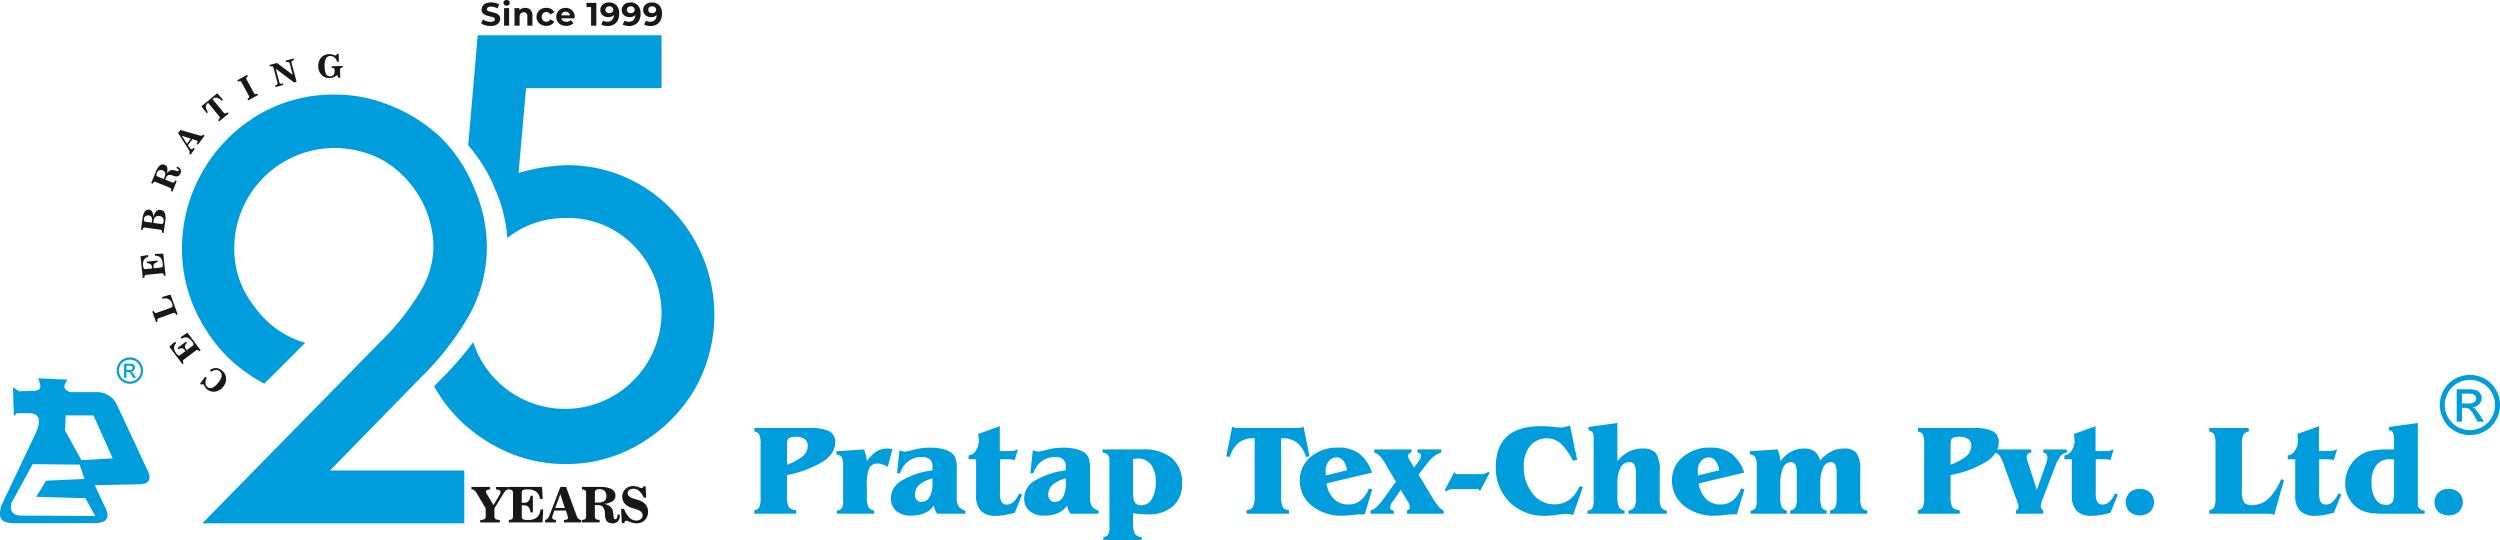 <svg xmlns="http://www.w3.org/2000/svg" width="547.257" height="118.25" viewBox="0 0 547.257 118.25"><g id="Group_4771" data-name="Group 4771" transform="translate(9334.19 638.625)"><g id="Group_4768" data-name="Group 4768" transform="translate(-11144.207 -1455.249)"><g id="Group_33" data-name="Group 33" transform="translate(1975.142 639.97)"><g id="Group_25" data-name="Group 25" transform="translate(0 258.719)"><g id="Group_24" data-name="Group 24"><path id="Path_296" data-name="Path 296" d="M2068.014,904.57a3.191,3.191,0,0,1,2.26.8,2.992,2.992,0,0,1,0,4.195,3.575,3.575,0,0,1-4.508.006,3.031,3.031,0,0,1,0-4.2,3.148,3.148,0,0,1,2.248-.8m-5.232,5.425h-8.829a20.145,20.145,0,0,1-3.09-.17,7.588,7.588,0,0,1-1.874-.553,6.132,6.132,0,0,1-2.626-2.4,6.715,6.715,0,0,1-.979-3.561,7.215,7.215,0,0,1,.566-2.817,7.354,7.354,0,0,1,1.609-2.39,6.774,6.774,0,0,1,2.673-1.682,14.969,14.969,0,0,1,4.395-.491h1.451v-1.746a4.891,4.891,0,0,0-.238-1.949,1.048,1.048,0,0,0-.87-.492l-.017-.725,6.334-.884v17.813a1.319,1.319,0,0,0,.41.939,1.363,1.363,0,0,0,1,.418h.082Zm-6.7-4.751v-7.117c-.092-.007-.207-.02-.353-.028-.27-.017-.447-.03-.542-.03a3.586,3.586,0,0,0-3,1.319,6.156,6.156,0,0,0-1.029,3.85,6.347,6.347,0,0,0,.854,3.508,2.563,2.563,0,0,0,2.236,1.315,1.693,1.693,0,0,0,1.438-.521A4.333,4.333,0,0,0,2056.078,905.244Zm-21.632-7.175h-1.64v-.837a1.994,1.994,0,0,0,1.549-1.02,4,4,0,0,0,.679-2.309,4.248,4.248,0,0,0-.034-.5c-.02-.2-.065-.487-.115-.854l4.751-1.716v5.439h2.305a3.979,3.979,0,0,0,.931-.094,3.351,3.351,0,0,0,.738-.3l-.731,2.421a1.863,1.863,0,0,0-.562-.172,5.549,5.549,0,0,0-.868-.051h-1.772v7.394a3.913,3.913,0,0,0,.352,1.968,1.3,1.3,0,0,0,1.186.552,2.115,2.115,0,0,0,1.447-.62,5.282,5.282,0,0,0,1.213-1.814l.671.2-1.636,4.03c-.862.227-1.623.391-2.274.5a10.941,10.941,0,0,1-1.807.166,4.486,4.486,0,0,1-3.325-1.08,4.767,4.767,0,0,1-1.058-3.429Zm-18.816,11.926v-.78a1.458,1.458,0,0,0,1.071-.637,5.458,5.458,0,0,0,.291-2.263V894.909a5.453,5.453,0,0,0-.291-2.258,1.451,1.451,0,0,0-1.071-.644v-.777h8.643v.777a1.7,1.7,0,0,0-1.177.712,4.91,4.91,0,0,0-.321,2.19v10.019a4.5,4.5,0,0,0,.491,2.643,2.332,2.332,0,0,0,1.763.546,5.177,5.177,0,0,0,3.555-1.423,11.845,11.845,0,0,0,2.751-4.264l.644.213-2.144,7.666a1.351,1.351,0,0,0-.495-.241,3.183,3.183,0,0,0-.795-.074Zm-15.2-5.425a3.188,3.188,0,0,1,2.258.8,2.992,2.992,0,0,1,0,4.195,3.573,3.573,0,0,1-4.507.006,3.028,3.028,0,0,1,0-4.2A3.151,3.151,0,0,1,2000.434,904.57Zm-14.885-6.5h-1.635v-.837a2,2,0,0,0,1.546-1.02,4.014,4.014,0,0,0,.68-2.309,3.963,3.963,0,0,0-.034-.5c-.021-.2-.059-.487-.116-.854l4.751-1.716v5.439h2.311a3.92,3.92,0,0,0,.925-.094,3.28,3.28,0,0,0,.739-.3l-.726,2.421a1.912,1.912,0,0,0-.563-.172,5.607,5.607,0,0,0-.869-.051h-1.772v7.394a3.846,3.846,0,0,0,.353,1.968,1.294,1.294,0,0,0,1.183.552,2.13,2.13,0,0,0,1.451-.62,5.253,5.253,0,0,0,1.2-1.814l.674.2-1.635,4.03c-.861.227-1.62.391-2.271.5a10.978,10.978,0,0,1-1.8.166,4.476,4.476,0,0,1-3.325-1.08,4.743,4.743,0,0,1-1.064-3.429Zm-12.211,11.926v-.7a1.384,1.384,0,0,0,.413-.4,1.065,1.065,0,0,0,.121-.532,8.9,8.9,0,0,0-.565-1.8l-.136-.358-2.545-7.009a6.794,6.794,0,0,0-.921-1.945,1.672,1.672,0,0,0-1.067-.624v-.7h8.025v.7a.957.957,0,0,0-.73.278,1.052,1.052,0,0,0-.26.767,2.876,2.876,0,0,0,.234.96c.038.128.077.238.1.316l1.884,5.844,1.912-5.461.013-.028a5.862,5.862,0,0,0,.383-1.58,1.192,1.192,0,0,0-.229-.776.93.93,0,0,0-.662-.321l-.013-.7h5.154v.7a2.037,2.037,0,0,0-1.382.8,7.8,7.8,0,0,0-1.177,2.236l-2.594,6.757c-.051.133-.115.312-.21.556a4.407,4.407,0,0,0-.353,1.277,1.22,1.22,0,0,0,.134.584,1.6,1.6,0,0,0,.43.461v.7ZM1959,899.276a12.01,12.01,0,0,0,3.517-1.929,2.823,2.823,0,0,0,1.016-2.148,1.82,1.82,0,0,0-.635-1.531,3.125,3.125,0,0,0-1.946-.505,2.758,2.758,0,0,0-1.551.3c-.269.206-.4.675-.4,1.419Zm-7.143,10.719v-.78a1.458,1.458,0,0,0,1.068-.637,5.472,5.472,0,0,0,.291-2.263V894.909a5.453,5.453,0,0,0-.291-2.258,1.451,1.451,0,0,0-1.068-.644v-.777h11.991a9.7,9.7,0,0,1,4.445.722,2.591,2.591,0,0,1,1.257,2.424q0,2.387-2.636,4.179a23.517,23.517,0,0,1-7.914,2.979v4.409a5.149,5.149,0,0,0,.413,2.661,2.352,2.352,0,0,0,1.594.61v.78Zm-19.256,0v-.7a1.563,1.563,0,0,0,1.135-.68,4.16,4.16,0,0,0,.326-1.972v-5.373a4.791,4.791,0,0,0-.292-1.986,1.006,1.006,0,0,0-.977-.574,1.851,1.851,0,0,0-1.7,1.233,8.075,8.075,0,0,0-.606,3.5v2.582a6.889,6.889,0,0,0,.289,2.532,1.489,1.489,0,0,0,1.1.739v.7h-8v-.7a1.586,1.586,0,0,0,1.143-.68,4.182,4.182,0,0,0,.323-1.972v-5.373a4.576,4.576,0,0,0-.3-1.972,1.046,1.046,0,0,0-1-.589,1.865,1.865,0,0,0-1.7,1.233,8.05,8.05,0,0,0-.607,3.5v2.582a6.537,6.537,0,0,0,.308,2.507,1.508,1.508,0,0,0,1.109.765v.7h-7.914l.013-.7a1.479,1.479,0,0,0,1.02-.492,3.487,3.487,0,0,0,.295-1.817v-7.577a3.486,3.486,0,0,0-.325-1.81,1.5,1.5,0,0,0-1.153-.582l-.016-.7,6.048-.4a5.549,5.549,0,0,1,.4,1.128,11.228,11.228,0,0,1,.243,1.43,7.5,7.5,0,0,1,2.356-2.071,6.015,6.015,0,0,1,2.851-.68,3.652,3.652,0,0,1,2.254.626,3.55,3.55,0,0,1,1.2,1.987,8.561,8.561,0,0,1,2.51-1.985,6.139,6.139,0,0,1,2.782-.628,3.215,3.215,0,0,1,2.734,1.036,6.554,6.554,0,0,1,.784,3.776v5.827a5.053,5.053,0,0,0,.325,2.248,1.607,1.607,0,0,0,1.2.68v.7Zm-28.732-6.637a5.913,5.913,0,0,0,1.613,3.393,4.351,4.351,0,0,0,3.172,1.226,4.12,4.12,0,0,0,2.637-.871,6.3,6.3,0,0,0,1.845-2.617l.75.133-1.665,5.54c-.2-.007-.391-.016-.574-.02s-.359-.01-.522-.01c-.285,0-.831.051-1.657.147a17.241,17.241,0,0,1-2.051.149,10.246,10.246,0,0,1-6.771-2.186,6.891,6.891,0,0,1-2.63-5.528,6.491,6.491,0,0,1,2.366-5.135,8.944,8.944,0,0,1,6.069-2.053,7.5,7.5,0,0,1,4.555,1.294,8.922,8.922,0,0,1,2.826,4.179Zm4.481-2.868a4.554,4.554,0,0,0-.818-2.1,1.8,1.8,0,0,0-1.465-.722,2.128,2.128,0,0,0-1.7.833,3.144,3.144,0,0,0-.7,2.1c0,.1.01.323.031.687.009.136.021.247.026.329Zm-28.831,9.506v-.7a1.294,1.294,0,0,0,1.065-.518,3.684,3.684,0,0,0,.294-1.792V893.907a3.772,3.772,0,0,0-.24-1.715,1.224,1.224,0,0,0-.888-.454v-.725l6.318-.884v8.354a8.185,8.185,0,0,1,2.541-2.084,6.711,6.711,0,0,1,3.017-.667,3.519,3.519,0,0,1,2.88,1.023,6.321,6.321,0,0,1,.83,3.789v5.827a4.984,4.984,0,0,0,.323,2.233,1.631,1.631,0,0,0,1.226.7v.7H1888.5v-.7a1.729,1.729,0,0,0,1.267-.7,3.781,3.781,0,0,0,.359-1.956v-5.373a4.311,4.311,0,0,0-.323-1.986,1.177,1.177,0,0,0-1.11-.574,2.122,2.122,0,0,0-1.943,1.22,7.273,7.273,0,0,0-.682,3.512v2.582a5.879,5.879,0,0,0,.336,2.481,1.766,1.766,0,0,0,1.247.79v.7Zm-2.244-11.788-.96.162a12.774,12.774,0,0,0-2.705-3.795,4.731,4.731,0,0,0-6.643.589,6.732,6.732,0,0,0-1.392,4.442,9.175,9.175,0,0,0,1.918,5.952,5.914,5.914,0,0,0,4.8,2.386,5.407,5.407,0,0,0,3.258-1,7,7,0,0,0,2.236-2.988l.73.192-2.144,6.128a6.607,6.607,0,0,0-.8-.187,5.6,5.6,0,0,0-.768-.06,16.222,16.222,0,0,0-2.033.216,17.531,17.531,0,0,1-2.42.211,10.693,10.693,0,0,1-7.889-3,10.529,10.529,0,0,1-3.008-7.791c0-2.919.836-5.127,2.487-6.612s4.115-2.224,7.364-2.224c.735,0,1.592.048,2.579.146s1.6.145,1.843.145a3.756,3.756,0,0,0,.858-.112,9.191,9.191,0,0,0,1.111-.34ZM1856,905.025l-.4-.43h-5.538a2.25,2.25,0,0,0-.78.136,2.465,2.465,0,0,0-.716.384l-.3-.269,2.087-3.944.385.428h5.553a2.351,2.351,0,0,0,.794-.139,2.864,2.864,0,0,0,.708-.383l.3.274Zm-20.738-5.981a8.42,8.42,0,0,0-1.233-1.705,2.632,2.632,0,0,0-1.187-.714v-.7H1841l-.011.7a.888.888,0,0,0-.55.253.852.852,0,0,0-.18.574,3.927,3.927,0,0,0,.606,1.274l.018.028.682,1.14.7-.965a7.737,7.737,0,0,0,.637-.966,1.38,1.38,0,0,0,.174-.613.634.634,0,0,0-.17-.5,1.087,1.087,0,0,0-.59-.227v-.7h5.182v.7a4.721,4.721,0,0,0-1.575.8,8.1,8.1,0,0,0-1.464,1.538l-1.921,2.474,2.924,4.849a17.013,17.013,0,0,0,1.515,2.2,3.356,3.356,0,0,0,1.06.816v.7h-8.025v-.7a1.669,1.669,0,0,0,.508-.367.68.68,0,0,0,.136-.43,3.266,3.266,0,0,0-.606-1.387c-.1-.159-.163-.274-.206-.346l-1.211-2.007-1.5,2.229c-.077.106-.179.255-.315.448a2.244,2.244,0,0,0-.5,1.064.762.762,0,0,0,.184.562,1.1,1.1,0,0,0,.631.235v.7h-5.1v-.7a2.808,2.808,0,0,0,1.37-.816,16.564,16.564,0,0,0,1.844-2.253l2.331-3.267Zm-12.866,4.313a5.9,5.9,0,0,0,1.62,3.393,4.324,4.324,0,0,0,3.166,1.226,4.152,4.152,0,0,0,2.643-.871,6.311,6.311,0,0,0,1.838-2.617l.752.133-1.664,5.54c-.2-.007-.393-.016-.577-.02s-.353-.01-.521-.01c-.287,0-.833.051-1.656.147a17.284,17.284,0,0,1-2.054.149,10.236,10.236,0,0,1-6.765-2.186,6.882,6.882,0,0,1-2.633-5.528,6.5,6.5,0,0,1,2.364-5.135,8.965,8.965,0,0,1,6.07-2.053,7.509,7.509,0,0,1,4.555,1.294,8.943,8.943,0,0,1,2.826,4.179Zm4.484-2.868a4.507,4.507,0,0,0-.821-2.1,1.8,1.8,0,0,0-1.464-.722,2.121,2.121,0,0,0-1.694.833,3.137,3.137,0,0,0-.7,2.1c0,.1.013.323.028.687.01.136.023.247.031.329Zm-21.992,9.506v-.78a1.652,1.652,0,0,0,1.39-.7,5.561,5.561,0,0,0,.385-2.575V893.48h-.359a4.893,4.893,0,0,0-3.175,1.017,6.094,6.094,0,0,0-1.891,3.064l-.786-.136,1.294-6.514a1.624,1.624,0,0,0,.537.248,3.086,3.086,0,0,0,.725.071h13.075a3.048,3.048,0,0,0,.729-.071,1.665,1.665,0,0,0,.54-.248l1.331,6.514-.8.136a6.077,6.077,0,0,0-1.892-3.064,4.886,4.886,0,0,0-3.163-1.017h-.372v12.463a5.772,5.772,0,0,0,.372,2.6,1.588,1.588,0,0,0,1.375.675v.78Zm-31.349,5.8v-.7a1.456,1.456,0,0,0,1.029-.5,3.409,3.409,0,0,0,.3-1.81v-14.8a1.27,1.27,0,0,0-.414-.941,1.334,1.334,0,0,0-.994-.421h-.089v-.7h8.806a9.543,9.543,0,0,1,6.381,1.908,6.875,6.875,0,0,1,2.217,5.5,6.434,6.434,0,0,1-1.973,5.023,7.992,7.992,0,0,1-5.558,1.775c-.487,0-.994-.016-1.528-.054s-1.085-.108-1.651-.189l-.013,1.965a5.176,5.176,0,0,0,.4,2.563,1.874,1.874,0,0,0,1.477.68v.7Zm6.523-10.547a4.513,4.513,0,0,0,.4,2.315,1.55,1.55,0,0,0,1.385.579,2.64,2.64,0,0,0,2.292-1.373,6.743,6.743,0,0,0,.877-3.667,6.148,6.148,0,0,0-1.029-3.85,3.549,3.549,0,0,0-3-1.328c-.094,0-.295.017-.606.041-.136.014-.247.023-.328.027Zm-22.5-4.105.536-5.047a1.826,1.826,0,0,0,.2.07,4.17,4.17,0,0,0,1,.248,19.877,19.877,0,0,0,1.978-.441,14.3,14.3,0,0,1,3.423-.443,13.238,13.238,0,0,1,2.437.213,6.153,6.153,0,0,1,1.81.589,2.87,2.87,0,0,1,1.3,1.251,6.028,6.028,0,0,1,.385,2.543v6.11a3.977,3.977,0,0,0,.406,2.138,2.7,2.7,0,0,0,1.448.931v.7h-6.1a2.875,2.875,0,0,1-.465-.739,5.529,5.529,0,0,1-.307-1.061,4.772,4.772,0,0,1-2.02,1.661,7.381,7.381,0,0,1-2.954.541,4.821,4.821,0,0,1-3.24-1.011,3.428,3.428,0,0,1-1.183-2.741,4.491,4.491,0,0,1,2.212-3.836,18,18,0,0,1,6.884-2.319v-.854a1.985,1.985,0,0,0-.574-1.566,2.593,2.593,0,0,0-1.763-.5,4.78,4.78,0,0,0-2.963.946,5.032,5.032,0,0,0-1.785,2.627Zm7.762,1.122a6.914,6.914,0,0,0-2.9,1.411,2.883,2.883,0,0,0-.935,2.187,1.635,1.635,0,0,0,.393,1.122,1.308,1.308,0,0,0,1,.431,2,2,0,0,0,1.81-1.058,5.89,5.89,0,0,0,.638-3.022Zm-19.64-4.192h-1.639v-.837a2.011,2.011,0,0,0,1.551-1.02,4.017,4.017,0,0,0,.683-2.309,4.992,4.992,0,0,0-.034-.5c-.025-.2-.068-.487-.115-.854l4.747-1.716v5.439h2.309a4.006,4.006,0,0,0,.931-.094,3.355,3.355,0,0,0,.735-.3l-.726,2.421a1.939,1.939,0,0,0-.563-.172,5.566,5.566,0,0,0-.867-.051h-1.776v7.394a3.9,3.9,0,0,0,.354,1.968,1.288,1.288,0,0,0,1.183.552,2.129,2.129,0,0,0,1.45-.62,5.312,5.312,0,0,0,1.2-1.814l.67.2-1.626,4.03c-.867.227-1.625.391-2.28.5a10.938,10.938,0,0,1-1.8.166,4.488,4.488,0,0,1-3.327-1.08,4.768,4.768,0,0,1-1.06-3.429Zm-17.312,3.07.538-5.047a1.635,1.635,0,0,0,.21.07,4.092,4.092,0,0,0,1,.248,20.2,20.2,0,0,0,1.975-.441,14.287,14.287,0,0,1,3.425-.443,13.334,13.334,0,0,1,2.441.213,6.118,6.118,0,0,1,1.8.589,2.905,2.905,0,0,1,1.311,1.251,6.067,6.067,0,0,1,.379,2.543v6.11a3.967,3.967,0,0,0,.41,2.138,2.707,2.707,0,0,0,1.444.931v.7h-6.1a3.017,3.017,0,0,1-.469-.739,5.739,5.739,0,0,1-.3-1.061,4.774,4.774,0,0,1-2.02,1.661,7.389,7.389,0,0,1-2.953.541,4.827,4.827,0,0,1-3.24-1.011,3.424,3.424,0,0,1-1.183-2.741,4.486,4.486,0,0,1,2.216-3.836,17.964,17.964,0,0,1,6.881-2.319v-.854a2,2,0,0,0-.573-1.566,2.592,2.592,0,0,0-1.763-.5,4.752,4.752,0,0,0-2.961.946,5,5,0,0,0-1.79,2.627Zm7.765,1.122a6.859,6.859,0,0,0-2.9,1.411,2.862,2.862,0,0,0-.934,2.187,1.625,1.625,0,0,0,.387,1.122,1.309,1.309,0,0,0,1,.431,1.988,1.988,0,0,0,1.8-1.058,5.873,5.873,0,0,0,.641-3.022Zm-19.556-2.847a3.588,3.588,0,0,0-.321-1.81,1.523,1.523,0,0,0-1.16-.582l-.015-.7,6.044-.4a5.534,5.534,0,0,1,.4,1.128,11.085,11.085,0,0,1,.244,1.43,7.742,7.742,0,0,1,2.074-2.08,4.293,4.293,0,0,1,2.292-.671,11.294,11.294,0,0,1,1.153.1l.09.013-1.02,3.877a8.21,8.21,0,0,0-1.213-.531,3.066,3.066,0,0,0-.973-.17,1.963,1.963,0,0,0-1.87.952,9.686,9.686,0,0,0-.533,4.007v2.048a5.7,5.7,0,0,0,.342,2.49,1.768,1.768,0,0,0,1.237.782v.7h-8.135v-.7a1.459,1.459,0,0,0,1.058-.492,3.5,3.5,0,0,0,.3-1.817Zm-12.288-.138a12.01,12.01,0,0,0,3.517-1.929,2.823,2.823,0,0,0,1.02-2.148,1.812,1.812,0,0,0-.637-1.531,3.145,3.145,0,0,0-1.946-.505,2.762,2.762,0,0,0-1.553.3c-.27.206-.4.675-.4,1.419Zm-7.143,10.719v-.78a1.446,1.446,0,0,0,1.067-.637,5.4,5.4,0,0,0,.291-2.263V894.909a5.381,5.381,0,0,0-.291-2.258,1.439,1.439,0,0,0-1.067-.644v-.777h12a9.686,9.686,0,0,1,4.44.722,2.584,2.584,0,0,1,1.262,2.424q0,2.387-2.637,4.179a23.572,23.572,0,0,1-7.918,2.979v4.409a5.089,5.089,0,0,0,.417,2.661,2.333,2.333,0,0,0,1.593.61v.78Z" transform="translate(-1697.142 -879.606)" fill="#009ddd"></path><path id="Path_297" data-name="Path 297" d="M1962.08,888.961h1.387a2.27,2.27,0,0,0,1.354-.3.968.968,0,0,0,.367-.79.933.933,0,0,0-.18-.563,1.086,1.086,0,0,0-.477-.372,3.688,3.688,0,0,0-1.153-.119h-1.3Zm-1.148,3.982v-7.086h2.437a6.066,6.066,0,0,1,1.806.192,1.743,1.743,0,0,1,.892.687,1.833,1.833,0,0,1,.338,1.041,1.9,1.9,0,0,1-.556,1.355,2.2,2.2,0,0,1-1.477.644,2,2,0,0,1,.606.376,8.818,8.818,0,0,1,1.051,1.409l.863,1.383h-1.4l-.627-1.114a5.668,5.668,0,0,0-1.2-1.648,1.451,1.451,0,0,0-.918-.248h-.669v3.01Zm2.894-9.14a5.6,5.6,0,0,0-2.707.714,5.09,5.09,0,0,0-2.054,2.031,5.481,5.481,0,0,0-.013,5.49,5.235,5.235,0,0,0,2.037,2.033,5.508,5.508,0,0,0,5.473,0,5.165,5.165,0,0,0,2.027-2.033,5.517,5.517,0,0,0-.013-5.49,5.057,5.057,0,0,0-2.054-2.031A5.606,5.606,0,0,0,1963.826,883.8Zm0-1.092a6.772,6.772,0,0,1,3.24.848A6.1,6.1,0,0,1,1969.53,886a6.643,6.643,0,0,1,.013,6.579,6.13,6.13,0,0,1-2.44,2.44,6.6,6.6,0,0,1-6.561,0,6.134,6.134,0,0,1-2.436-2.44,6.57,6.57,0,0,1-.875-3.274,6.673,6.673,0,0,1,.884-3.305,6.1,6.1,0,0,1,2.466-2.443A6.786,6.786,0,0,1,1963.826,882.711Z" transform="translate(-1588.276 -882.711)" fill="#009ddd"></path></g></g></g></g><g id="Group_4769" data-name="Group 4769" transform="translate(-9303.432 -638.625)"><g id="Group_29" data-name="Group 29" transform="translate(0 7.725)"><g id="Group_26" data-name="Group 26" transform="translate(64.268)"><path id="Path_298" data-name="Path 298" d="M1885.651,754.72a31.563,31.563,0,0,0-22.99-9.537,41.549,41.549,0,0,0-10.36,1.707l1.646-18.573H1883.6V716.751h-40.238l-2.085,24.091a34.191,34.191,0,0,1,5.944,9.7,31.844,31.844,0,0,1,2.613,10.585,20.45,20.45,0,0,1,12.823-4.379,20.077,20.077,0,0,1,14.939,6.124,21.038,21.038,0,0,1,6,15.039,21.128,21.128,0,0,1-41.219,6.015,70.714,70.714,0,0,1-7.247,8.3l-1.323,1.354a32.633,32.633,0,0,0,7.6,9.189,34.8,34.8,0,0,0,9.939,5.823,31.425,31.425,0,0,0,11.284,2.008,31.1,31.1,0,0,0,16.245-4.418,33.652,33.652,0,0,0,11.927-11.826,33.09,33.09,0,0,0-5.161-39.636Z" transform="translate(-1833.815 -716.751)" fill="#009ddd"></path></g><path id="Path_299" data-name="Path 299" d="M1774.817,798.151a36.568,36.568,0,0,1-7.429-5.241,34.17,34.17,0,0,1-5.661-7.067,32.67,32.67,0,0,1-4.94-17.369,34.133,34.133,0,0,1,16.766-29.195,32.3,32.3,0,0,1,16.585-4.417,31.759,31.759,0,0,1,12.871,2.651,34.2,34.2,0,0,1,10.762,7.067,33.493,33.493,0,0,1,7.048,10.883,32.013,32.013,0,0,1,2.711,13.011,30.794,30.794,0,0,1-3.875,14.718,63.282,63.282,0,0,1-10.923,13.955l-19.536,20h29.395v11.565h-57.345l38.772-39.516a55.436,55.436,0,0,0,8.854-11.064,19.5,19.5,0,0,0,2.972-9.638,22.077,22.077,0,0,0-2.891-10.943,22.858,22.858,0,0,0-7.81-8.112,22.5,22.5,0,0,0-11.024-2.891,22.007,22.007,0,0,0-21.885,21.946,20.189,20.189,0,0,0,4.417,12.771,20.446,20.446,0,0,0,11.124,7.931Z" transform="translate(-1747.714 -721.884)" fill="#009ddd"></path><path id="Path_300" data-name="Path 300" d="M1787.176,724.162a2.143,2.143,0,0,0-.6-.96,1.28,1.28,0,0,0-.894-.315,1.071,1.071,0,0,0-.974.57,3.4,3.4,0,0,0-.277,1.68,4.057,4.057,0,0,0,.31,1.723,1.061,1.061,0,0,0,1.654.162,1.555,1.555,0,0,0,.217-.975.637.637,0,0,0-.123-.444.925.925,0,0,0-.515-.117l-.009-.351,2.393-.062.009.35a.864.864,0,0,0-.474.154.636.636,0,0,0-.092.439l.043,1.636-.413.011-.085-.259v0c-.067-.183-.141-.274-.223-.272a.724.724,0,0,0-.243.13l-.192.128a1.959,1.959,0,0,1-.527.238,2.378,2.378,0,0,1-.613.092,2.571,2.571,0,0,1-.924-.131,2.159,2.159,0,0,1-.752-.453,2.5,2.5,0,0,1-.611-.867,3.015,3.015,0,0,1-.231-1.113,2.985,2.985,0,0,1,.169-1.107,2.46,2.46,0,0,1,.562-.889,2.24,2.24,0,0,1,.728-.5,2.35,2.35,0,0,1,.871-.188,2.42,2.42,0,0,1,.482.038,4.038,4.038,0,0,1,.556.149l.042.013a1.475,1.475,0,0,0,.408.1.2.2,0,0,0,.162-.09.509.509,0,0,0,.086-.245l.408-.011.045,1.732Zm-9.73,2.834-.636-2.372c-.06-.224-.14-.359-.237-.4a1.111,1.111,0,0,0-.568.021l-.091-.339,1.717-.461.091.338a1.091,1.091,0,0,0-.507.27.6.6,0,0,0,0,.464l1.08,4.024-.544.146-4.031-3.018.764,2.848q.089.334.231.4a1.078,1.078,0,0,0,.574-.02l.091.339-1.71.459-.091-.338a1.146,1.146,0,0,0,.5-.271.607.607,0,0,0,0-.462l-.818-3.048c-.06-.225-.136-.359-.226-.4a1.133,1.133,0,0,0-.572.018l-.091-.338,1.62-.435Zm-11.164,1.733q-.161-.3-.307-.334a.89.89,0,0,0-.5.114l-.167-.308,2.166-1.177.167.308a.88.88,0,0,0-.362.348.625.625,0,0,0,.115.444l1.507,2.773c.109.2.213.313.31.338a.879.879,0,0,0,.489-.114l.168.308L1767.7,732.6l-.168-.308a.9.9,0,0,0,.366-.355.621.621,0,0,0-.112-.439Zm-7.355,4.423-.077.063a1.021,1.021,0,0,0-.42.828,2.269,2.269,0,0,0,.458,1.146l-.274.226-1.154-1.508,3.463-2.854,1.267,1.414-.281.232a2.254,2.254,0,0,0-1.036-.67,1.02,1.02,0,0,0-.892.254l-.077.063,2.375,2.881c.14.169.264.254.373.256a1.166,1.166,0,0,0,.54-.261l.223.271-2.069,1.705-.223-.271a1.169,1.169,0,0,0,.359-.48.569.569,0,0,0-.18-.415Zm-3.845,11.342-.282-.208a.712.712,0,0,0,.069-.41,1.486,1.486,0,0,0-.23-.519l-2.284-3.612.487-.66,4.165,1.193a1.072,1.072,0,0,0,.5.052.782.782,0,0,0,.37-.226l.282.208-1.47,1.995-.282-.208a1.257,1.257,0,0,0,.2-.422.225.225,0,0,0-.1-.232.874.874,0,0,0-.2-.089l-.024-.009-.786-.265-.989,1.342.378.537.014.019a1.245,1.245,0,0,0,.23.276.252.252,0,0,0,.25.04,1.174,1.174,0,0,0,.343-.274l.282.208Zm-.775-2.378.823-1.117-1.97-.641Zm-3.36,8.407a.581.581,0,0,0,.45.054,1.126,1.126,0,0,0,.338-.467l.325.132-.958,2.361-.325-.132a.9.9,0,0,0,.057-.507c-.036-.094-.158-.184-.363-.267l-2.927-1.187a.622.622,0,0,0-.449-.063.892.892,0,0,0-.312.4l-.325-.132.965-2.38a3.706,3.706,0,0,1,.919-1.465.993.993,0,0,1,1.071-.161.905.905,0,0,1,.569.668,2.628,2.628,0,0,1-.109,1.273,2.157,2.157,0,0,1,.635-.645,1.041,1.041,0,0,1,.681-.152,4,4,0,0,1,.689.158c.107.032.185.054.231.065a.583.583,0,0,0,.259.018.177.177,0,0,0,.113-.114.26.26,0,0,0-.065-.285,1.1,1.1,0,0,0-.418-.261l.127-.3.058.019.093.035a1.094,1.094,0,0,1,.635.551,1.028,1.028,0,0,1-.031.818,1.4,1.4,0,0,1-.272.441.83.83,0,0,1-.363.231,1.805,1.805,0,0,1-.964-.133l-.086-.028a1.477,1.477,0,0,0-1.037-.08.821.821,0,0,0-.279.238,1.869,1.869,0,0,0-.237.437l-.115.285Zm-2.939-1.192,1.2.486.145-.357a1.691,1.691,0,0,0,.168-.982.806.806,0,0,0-.538-.536.873.873,0,0,0-1.266.537.9.9,0,0,0-.1.552Q1747.671,749.193,1748.007,749.329Zm-1.085,10.087,1.564.218a.7.7,0,0,0,.515-.055.774.774,0,0,0,.178-.473,1.042,1.042,0,0,0-.168-.8,1.064,1.064,0,0,0-.738-.38,1.09,1.09,0,0,0-.887.193,1.392,1.392,0,0,0-.41.9Zm-1.567-.217,1.226.17.047-.342a1.392,1.392,0,0,0-.09-.874.776.776,0,0,0-.612-.36.962.962,0,0,0-.716.135.863.863,0,0,0-.333.617.693.693,0,0,0,.047.467A.6.6,0,0,0,1745.356,759.2Zm3.829,2.419-.348-.049a.9.9,0,0,0-.069-.505.617.617,0,0,0-.419-.171l-3.128-.434a.618.618,0,0,0-.451.049.893.893,0,0,0-.2.467l-.348-.048.332-2.393a3.72,3.72,0,0,1,.507-1.609.932.932,0,0,1,.945-.4.874.874,0,0,1,.676.465,2.6,2.6,0,0,1,.24,1.187,2.939,2.939,0,0,1,.655-1.281,1.1,1.1,0,0,1,.968-.3,1.075,1.075,0,0,1,.905.705,3.51,3.51,0,0,1,.093,1.745Zm.426,9.345-.349.037a.9.9,0,0,0-.188-.474.622.622,0,0,0-.449-.064l-3.141.332a.617.617,0,0,0-.424.156.892.892,0,0,0-.085.5l-.349.037-.5-4.754,1.665-.282.041.391a1.574,1.574,0,0,0-.957.661,2.09,2.09,0,0,0-.18,1.273,1.4,1.4,0,0,0,.171.652q.118.142.487.1l1.3-.137-.032-.305a.873.873,0,0,0-.307-.639,1.251,1.251,0,0,0-.783-.191l-.037-.348,2.345-.247.036.348a1.263,1.263,0,0,0-.726.35.871.871,0,0,0-.167.689l.032.305,1.478-.156c.248-.026.4-.094.456-.2a1.485,1.485,0,0,0,.027-.7,2.087,2.087,0,0,0-.481-1.276,1.652,1.652,0,0,0-1.183-.408l-.041-.389,1.83-.082Zm1.135,7.032c.231-.083.363-.184.392-.3a1.319,1.319,0,0,0-.125-.651,1.608,1.608,0,0,0-.776-.958,1.82,1.82,0,0,0-1.288-.057l-.134-.369,1.868-.556,1.571,4.336-.33.12a.9.9,0,0,0-.3-.415.615.615,0,0,0-.451.045l-2.968,1.075a.626.626,0,0,0-.376.254.9.9,0,0,0,.038.509l-.329.119-.839-2.317.33-.12a.877.877,0,0,0,.29.41.624.624,0,0,0,.456-.047Zm6.553,9.329-.281.21a.9.9,0,0,0-.4-.31.62.62,0,0,0-.417.175l-2.527,1.9c-.178.133-.273.252-.284.351a.885.885,0,0,0,.185.476l-.281.21-2.868-3.823,1.284-1.1.236.315a1.571,1.571,0,0,0-.483,1.058,2.084,2.084,0,0,0,.5,1.185,1.4,1.4,0,0,0,.481.472c.117.041.273-.012.472-.161l1.046-.785-.184-.246a.871.871,0,0,0-.591-.391,1.258,1.258,0,0,0-.77.238l-.21-.279,1.886-1.415.21.279a1.257,1.257,0,0,0-.443.673.87.87,0,0,0,.21.677l.184.245,1.189-.892c.2-.15.3-.286.287-.409a1.5,1.5,0,0,0-.335-.614,2.089,2.089,0,0,0-1.068-.848,1.652,1.652,0,0,0-1.224.257l-.234-.312,1.529-1.009Zm1,5.751.3.221a2.662,2.662,0,0,0-.249,1.242,1.152,1.152,0,0,0,.437.834,1,1,0,0,0,1.068.14,3.487,3.487,0,0,0,1.272-1.1,4.85,4.85,0,0,0,.613-.924,1.569,1.569,0,0,0,.15-.718,1.14,1.14,0,0,0-.121-.5,1.186,1.186,0,0,0-.328-.4,1.164,1.164,0,0,0-.837-.252,2.391,2.391,0,0,0-1.053.388l-.24-.343a2.173,2.173,0,0,1,1.315-.464,2.1,2.1,0,0,1,1.284.507,3.023,3.023,0,0,1,.466.458,2,2,0,0,1,.3.494,2.335,2.335,0,0,1,.158,1.339,2.882,2.882,0,0,1-.618,1.314,3,3,0,0,1-.843.742,2.4,2.4,0,0,1-.992.314,2.353,2.353,0,0,1-.891-.087,2.294,2.294,0,0,1-.786-.414,1.8,1.8,0,0,1-.257-.256,3.854,3.854,0,0,1-.282-.395c-.03-.046-.067-.11-.115-.189a1.032,1.032,0,0,0-.2-.272.185.185,0,0,0-.173-.032.535.535,0,0,0-.217.143l-.3-.237Z" transform="translate(-1744.126 -718.358)" fill="#1a1718"></path><g id="Group_28" data-name="Group 28" transform="translate(72.45 98.681)"><g id="Group_27" data-name="Group 27"><path id="Path_301" data-name="Path 301" d="M1846.437,856.206a2.862,2.862,0,0,0-.564-.729.866.866,0,0,0-.556-.2h-.083v-.543h4.089v.543a1.758,1.758,0,0,0-.707.135.382.382,0,0,0-.211.358.74.74,0,0,0,.023.183.541.541,0,0,0,.071.155l1.558,2.6,1.363-2.332a1.072,1.072,0,0,0,.121-.266.966.966,0,0,0,.041-.264.422.422,0,0,0-.211-.387,1.922,1.922,0,0,0-.756-.179v-.543h2.775v.543h-.083a.815.815,0,0,0-.522.186,3.851,3.851,0,0,0-.647.868l-1.878,3.086v1.641a.849.849,0,0,0,.206.677,2.012,2.012,0,0,0,.976.218v.543h-4.28v-.543a2.017,2.017,0,0,0,.977-.218.849.849,0,0,0,.2-.677v-1.641Z" transform="translate(-1845.234 -854.542)" fill="#1a1718"></path><path id="Path_302" data-name="Path 302" d="M1856.634,862.495v-.543a1.343,1.343,0,0,0,.747-.213.968.968,0,0,0,.168-.679v-4.893a.968.968,0,0,0-.168-.678,1.331,1.331,0,0,0-.747-.213v-.543h7.27l.161,2.609h-.6a2.443,2.443,0,0,0-.846-1.581,3.126,3.126,0,0,0-1.9-.484,2.1,2.1,0,0,0-1.013.158c-.156.107-.234.35-.234.733v2.026h.466a1.307,1.307,0,0,0,1.015-.369,1.964,1.964,0,0,0,.413-1.174h.533V860.3h-.533a1.964,1.964,0,0,0-.413-1.174,1.309,1.309,0,0,0-1.015-.369h-.466v2.3c0,.387.078.633.236.737a2.24,2.24,0,0,0,1.053.156,3.135,3.135,0,0,0,2.007-.534,2.577,2.577,0,0,0,.805-1.755h.595l-.169,2.832Z" transform="translate(-1848.465 -854.542)" fill="#1a1718"></path><path id="Path_303" data-name="Path 303" d="M1867.718,862.495v-.543a1.075,1.075,0,0,0,.564-.291,2.322,2.322,0,0,0,.427-.762l2.36-6.165h1.247l2.3,6.289a1.676,1.676,0,0,0,.393.676,1.17,1.17,0,0,0,.61.253v.543h-3.77v-.543a1.876,1.876,0,0,0,.7-.135.352.352,0,0,0,.195-.337,1.381,1.381,0,0,0-.072-.332.219.219,0,0,1-.011-.037l-.385-1.224h-2.536l-.317.965-.011.036a1.933,1.933,0,0,0-.13.541.388.388,0,0,0,.176.347,1.742,1.742,0,0,0,.646.176v.543Zm2.213-3.151h2.11l-.992-3.045Z" transform="translate(-1851.607 -854.542)" fill="#1a1718"></path><path id="Path_304" data-name="Path 304" d="M1881.81,861.061a.911.911,0,0,0,.181.676,1.69,1.69,0,0,0,.851.214v.543h-3.875v-.543a1.343,1.343,0,0,0,.747-.213.964.964,0,0,0,.169-.678V856.17a.976.976,0,0,0-.169-.681,1.343,1.343,0,0,0-.747-.213v-.543h3.907a5.536,5.536,0,0,1,2.589.465,1.542,1.542,0,0,1,.839,1.443,1.411,1.411,0,0,1-.615,1.205,3.942,3.942,0,0,1-1.856.584,3.239,3.239,0,0,1,1.272.536,1.61,1.61,0,0,1,.6.889,6.286,6.286,0,0,1,.173,1.08c.016.173.03.3.04.37a.921.921,0,0,0,.123.381.269.269,0,0,0,.226.1.4.4,0,0,0,.365-.259,1.758,1.758,0,0,0,.127-.752l.5.006c0,.028,0,.058.007.094s0,.085,0,.154a1.712,1.712,0,0,1-.414,1.232,1.545,1.545,0,0,1-1.171.431,2.075,2.075,0,0,1-.778-.133,1.264,1.264,0,0,1-.532-.387,2.82,2.82,0,0,1-.363-1.46c0-.059-.007-.107-.011-.14a2.315,2.315,0,0,0-.479-1.536,1.273,1.273,0,0,0-.5-.262,2.788,2.788,0,0,0-.752-.085h-.467Zm0-4.912v2h.585a2.54,2.54,0,0,0,1.48-.33,1.258,1.258,0,0,0,.447-1.084,1.526,1.526,0,0,0-.38-1.118,1.478,1.478,0,0,0-1.1-.385,1.349,1.349,0,0,0-.835.177A1,1,0,0,0,1881.81,856.149Z" transform="translate(-1854.795 -854.542)" fill="#1a1718"></path><path id="Path_305" data-name="Path 305" d="M1891.1,862.57l-.161-3.121h.66a5.139,5.139,0,0,0,1.154,1.909,2.128,2.128,0,0,0,1.508.657,1.51,1.51,0,0,0,1-.328,1.036,1.036,0,0,0,.39-.833.994.994,0,0,0-.305-.755,2.9,2.9,0,0,0-1.089-.546l-1.142-.385a2.968,2.968,0,0,1-1.421-.92,2.382,2.382,0,0,1,.177-3.134,2.472,2.472,0,0,1,1.779-.649,2.625,2.625,0,0,1,.5.051,4.68,4.68,0,0,1,.607.173,3.136,3.136,0,0,1,.316.129,1.4,1.4,0,0,0,.167.071.5.5,0,0,1,.089.016.5.5,0,0,0,.115.016.3.3,0,0,0,.232-.108.675.675,0,0,0,.146-.312l.477,0,.13,2.481h-.529a4.272,4.272,0,0,0-1-1.45,1.827,1.827,0,0,0-1.222-.477,1.511,1.511,0,0,0-.942.273.848.848,0,0,0-.358.706.9.9,0,0,0,.313.659,2.163,2.163,0,0,0,.869.47l1.15.364a3.326,3.326,0,0,1,1.609.983,2.651,2.651,0,0,1-.186,3.405,2.539,2.539,0,0,1-1.851.7,2.974,2.974,0,0,1-.564-.055,5.624,5.624,0,0,1-.719-.2c-.1-.032-.261-.092-.479-.185a1.466,1.466,0,0,0-.483-.137.3.3,0,0,0-.255.145.8.8,0,0,0-.13.389Z" transform="translate(-1858.19 -854.466)" fill="#1a1718"></path></g></g></g><g id="Group_30" data-name="Group 30" transform="translate(74.575)"><path id="Path_306" data-name="Path 306" d="M1849.088,711.719a2.725,2.725,0,0,1-.888-.417l.393-.871a2.673,2.673,0,0,0,.762.379,2.883,2.883,0,0,0,.885.142,1.411,1.411,0,0,0,.727-.147.438.438,0,0,0,.235-.388.369.369,0,0,0-.139-.3,1.058,1.058,0,0,0-.356-.189q-.218-.072-.588-.157a7.983,7.983,0,0,1-.935-.272,1.512,1.512,0,0,1-.624-.434,1.177,1.177,0,0,1-.26-.8,1.39,1.39,0,0,1,.235-.788,1.586,1.586,0,0,1,.71-.56,2.9,2.9,0,0,1,1.159-.207,3.881,3.881,0,0,1,.934.114,2.783,2.783,0,0,1,.8.328l-.356.878a2.786,2.786,0,0,0-1.383-.393,1.3,1.3,0,0,0-.717.157.48.48,0,0,0-.232.414.4.4,0,0,0,.267.381,4.177,4.177,0,0,0,.817.246,7.793,7.793,0,0,1,.934.271,1.537,1.537,0,0,1,.624.427,1.149,1.149,0,0,1,.261.792,1.366,1.366,0,0,1-.239.78,1.616,1.616,0,0,1-.717.56,2.929,2.929,0,0,1-1.162.206A4.1,4.1,0,0,1,1849.088,711.719Z" transform="translate(-1848.2 -706.182)" fill="#1a1718"></path><path id="Path_307" data-name="Path 307" d="M1855.19,707.033a.6.6,0,0,1,0-.885.707.707,0,0,1,.5-.178.715.715,0,0,1,.5.172.545.545,0,0,1,.193.427.6.6,0,0,1-.193.46.692.692,0,0,1-.5.181A.71.71,0,0,1,1855.19,707.033Zm-.057.713h1.112v3.836h-1.112Z" transform="translate(-1850.126 -705.97)" fill="#1a1718"></path><path id="Path_308" data-name="Path 308" d="M1861.865,708.8a1.7,1.7,0,0,1,.438,1.269v2.2h-1.113v-2.026a1,1,0,0,0-.2-.681.733.733,0,0,0-.578-.224.886.886,0,0,0-.671.26,1.08,1.08,0,0,0-.249.774v1.9h-1.112v-3.836h1.062v.449a1.478,1.478,0,0,1,.549-.374,1.912,1.912,0,0,1,.721-.133A1.578,1.578,0,0,1,1861.865,708.8Z" transform="translate(-1851.086 -706.65)" fill="#1a1718"></path><path id="Path_309" data-name="Path 309" d="M1866.156,712.066a1.935,1.935,0,0,1,0-3.444,2.354,2.354,0,0,1,1.1-.254,2.13,2.13,0,0,1,1.059.254,1.5,1.5,0,0,1,.66.723l-.863.464a.942.942,0,0,0-.863-.527.979.979,0,0,0-.721.285,1.2,1.2,0,0,0,0,1.555.977.977,0,0,0,.721.285.933.933,0,0,0,.863-.527l.863.47a1.528,1.528,0,0,1-.66.714,2.115,2.115,0,0,1-1.059.257A2.352,2.352,0,0,1,1866.156,712.066Z" transform="translate(-1852.995 -706.65)" fill="#1a1718"></path><path id="Path_310" data-name="Path 310" d="M1875.15,710.657h-2.9a.9.9,0,0,0,.371.563,1.231,1.231,0,0,0,.727.207,1.468,1.468,0,0,0,.531-.09,1.269,1.269,0,0,0,.432-.281l.592.641a1.991,1.991,0,0,1-1.583.621,2.5,2.5,0,0,1-1.148-.253,1.864,1.864,0,0,1-.77-.7,1.937,1.937,0,0,1-.271-1.02,1.969,1.969,0,0,1,.267-1.016,1.875,1.875,0,0,1,.735-.706,2.271,2.271,0,0,1,2.065-.011,1.771,1.771,0,0,1,.717.7,2.083,2.083,0,0,1,.26,1.052C1875.173,710.372,1875.165,710.473,1875.15,710.657Zm-2.6-1.233a.908.908,0,0,0-.313.584h1.89a.916.916,0,0,0-.314-.58.937.937,0,0,0-.628-.218A.959.959,0,0,0,1872.548,709.424Z" transform="translate(-1854.699 -706.65)" fill="#1a1718"></path><path id="Path_311" data-name="Path 311" d="M1882.527,706.836v4.992h-1.155v-4.064h-1v-.927Z" transform="translate(-1857.319 -706.215)" fill="#1a1718"></path><path id="Path_312" data-name="Path 312" d="M1888.135,707.354a2.606,2.606,0,0,1,.592,1.837,3.1,3.1,0,0,1-.317,1.455,2.157,2.157,0,0,1-.9.92,2.747,2.747,0,0,1-1.333.313,3.174,3.174,0,0,1-.762-.089,2.042,2.042,0,0,1-.622-.253l.428-.849a1.618,1.618,0,0,0,.935.25,1.352,1.352,0,0,0,1.005-.374,1.566,1.566,0,0,0,.4-1.081,1.679,1.679,0,0,1-1.241.449,1.948,1.948,0,0,1-.87-.193,1.523,1.523,0,0,1-.621-.545,1.472,1.472,0,0,1-.228-.817,1.548,1.548,0,0,1,.25-.877,1.627,1.627,0,0,1,.681-.581,2.219,2.219,0,0,1,.959-.2A2.126,2.126,0,0,1,1888.135,707.354Zm-.937,1.5a.73.73,0,0,0,.007-1.073.926.926,0,0,0-.638-.206.894.894,0,0,0-.6.2.68.68,0,0,0-.232.542.69.69,0,0,0,.232.546,1.023,1.023,0,0,0,1.234-.007Z" transform="translate(-1858.519 -706.182)" fill="#1a1718"></path><path id="Path_313" data-name="Path 313" d="M1894.673,707.354a2.6,2.6,0,0,1,.592,1.837,3.1,3.1,0,0,1-.317,1.455,2.156,2.156,0,0,1-.9.92,2.747,2.747,0,0,1-1.333.313,3.182,3.182,0,0,1-.762-.089,2.031,2.031,0,0,1-.621-.253l.428-.849a1.619,1.619,0,0,0,.934.25,1.353,1.353,0,0,0,1.006-.374,1.572,1.572,0,0,0,.4-1.081,1.683,1.683,0,0,1-1.242.449,1.947,1.947,0,0,1-.869-.193,1.523,1.523,0,0,1-.621-.545,1.472,1.472,0,0,1-.228-.817,1.554,1.554,0,0,1,.25-.877,1.627,1.627,0,0,1,.681-.581,2.223,2.223,0,0,1,.96-.2A2.126,2.126,0,0,1,1894.673,707.354Zm-.937,1.5a.731.731,0,0,0,.007-1.073.928.928,0,0,0-.638-.206.9.9,0,0,0-.6.2.68.68,0,0,0-.231.542.69.69,0,0,0,.231.546,1.024,1.024,0,0,0,1.235-.007Z" transform="translate(-1860.372 -706.182)" fill="#1a1718"></path><path id="Path_314" data-name="Path 314" d="M1901.212,707.354a2.608,2.608,0,0,1,.592,1.837,3.1,3.1,0,0,1-.318,1.455,2.15,2.15,0,0,1-.895.92,2.746,2.746,0,0,1-1.334.313,3.181,3.181,0,0,1-.762-.089,2.028,2.028,0,0,1-.621-.253l.428-.849a1.614,1.614,0,0,0,.934.25,1.352,1.352,0,0,0,1.005-.374,1.57,1.57,0,0,0,.4-1.081,1.68,1.68,0,0,1-1.242.449,1.945,1.945,0,0,1-.869-.193,1.515,1.515,0,0,1-.62-.545,1.464,1.464,0,0,1-.229-.817,1.552,1.552,0,0,1,.25-.877,1.627,1.627,0,0,1,.681-.581,2.223,2.223,0,0,1,.959-.2A2.13,2.13,0,0,1,1901.212,707.354Zm-.938,1.5a.731.731,0,0,0,.007-1.073.928.928,0,0,0-.639-.206.893.893,0,0,0-.6.2.678.678,0,0,0-.232.542.688.688,0,0,0,.232.546,1.023,1.023,0,0,0,1.234-.007Z" transform="translate(-1862.225 -706.182)" fill="#1a1718"></path></g></g><g id="Group_4770" data-name="Group 4770" transform="translate(-9334.19 -560.386)"><path id="Path_315" data-name="Path 315" d="M1719.7,843.567l-1.076-3.135-10.279-.1q-2.35,4.308-4.7,8.616c-.237,1.581.188,2.711,2.547,2.643l15.858.1q-1.077-1.956-2.155-3.917-5.382-.145-10.766-.294l2.152-3.523,8.419-.391m-.684-4.113,6.852-.392-4.208-9.4h-6.071l-.17,3.229Zm-14.784-9.594q-.094-3.181-.193-6.364l1.369.881,3.425-.1c1.511-.1,1.414-1.221.687-2.739l6.461.293c-.691,1.045-1.316,2.049.586,2.739h5.579a4.871,4.871,0,0,1,4.505,2.45q3.427,7.339,6.852,14.685,1.417,2.932-1.761,3.035l-9.79.195q1.031,2.2,2.057,4.406c1.8,3.259.037,3.959-2.645,3.915H1705.4c-4.384.217-4.585-1.222-3.916-3.816q3.525-7.441,7.049-14.881c1.852-3.515,1.528-5.4-.978-5.383h-2.643C1704.685,829.4,1704.457,829.632,1704.228,829.86Z" transform="translate(-1701.201 -816.965)" fill="#009ddd" fill-rule="evenodd"></path><path id="Path_316" data-name="Path 316" d="M1738.968,817.892h.607a.991.991,0,0,0,.593-.131.423.423,0,0,0,.161-.345.41.41,0,0,0-.079-.246.47.47,0,0,0-.209-.163,1.6,1.6,0,0,0-.5-.052h-.568Zm-.5,1.743v-3.1h1.067a2.654,2.654,0,0,1,.79.084.765.765,0,0,1,.391.3.807.807,0,0,1,.148.456.829.829,0,0,1-.244.593.961.961,0,0,1-.646.281.9.9,0,0,1,.265.165,3.932,3.932,0,0,1,.46.616l.377.605h-.614l-.275-.487a2.5,2.5,0,0,0-.523-.722.638.638,0,0,0-.4-.108h-.293v1.317Zm1.267-4a2.454,2.454,0,0,0-1.185.312,2.225,2.225,0,0,0-.9.889,2.4,2.4,0,0,0-.006,2.4,2.293,2.293,0,0,0,.892.889,2.41,2.41,0,0,0,2.4,0,2.258,2.258,0,0,0,.886-.889,2.417,2.417,0,0,0-.005-2.4,2.218,2.218,0,0,0-.9-.889A2.459,2.459,0,0,0,1739.732,815.635Zm0-.479a2.963,2.963,0,0,1,1.418.372,2.663,2.663,0,0,1,1.078,1.068,2.9,2.9,0,0,1,.006,2.88,2.674,2.674,0,0,1-1.067,1.068,2.89,2.89,0,0,1-2.872,0,2.677,2.677,0,0,1-1.066-1.068,2.878,2.878,0,0,1-.383-1.433,2.922,2.922,0,0,1,.387-1.447,2.661,2.661,0,0,1,1.079-1.068A2.963,2.963,0,0,1,1739.732,815.156Z" transform="translate(-1711.303 -815.156)" fill="#009ddd"></path></g></g></svg>